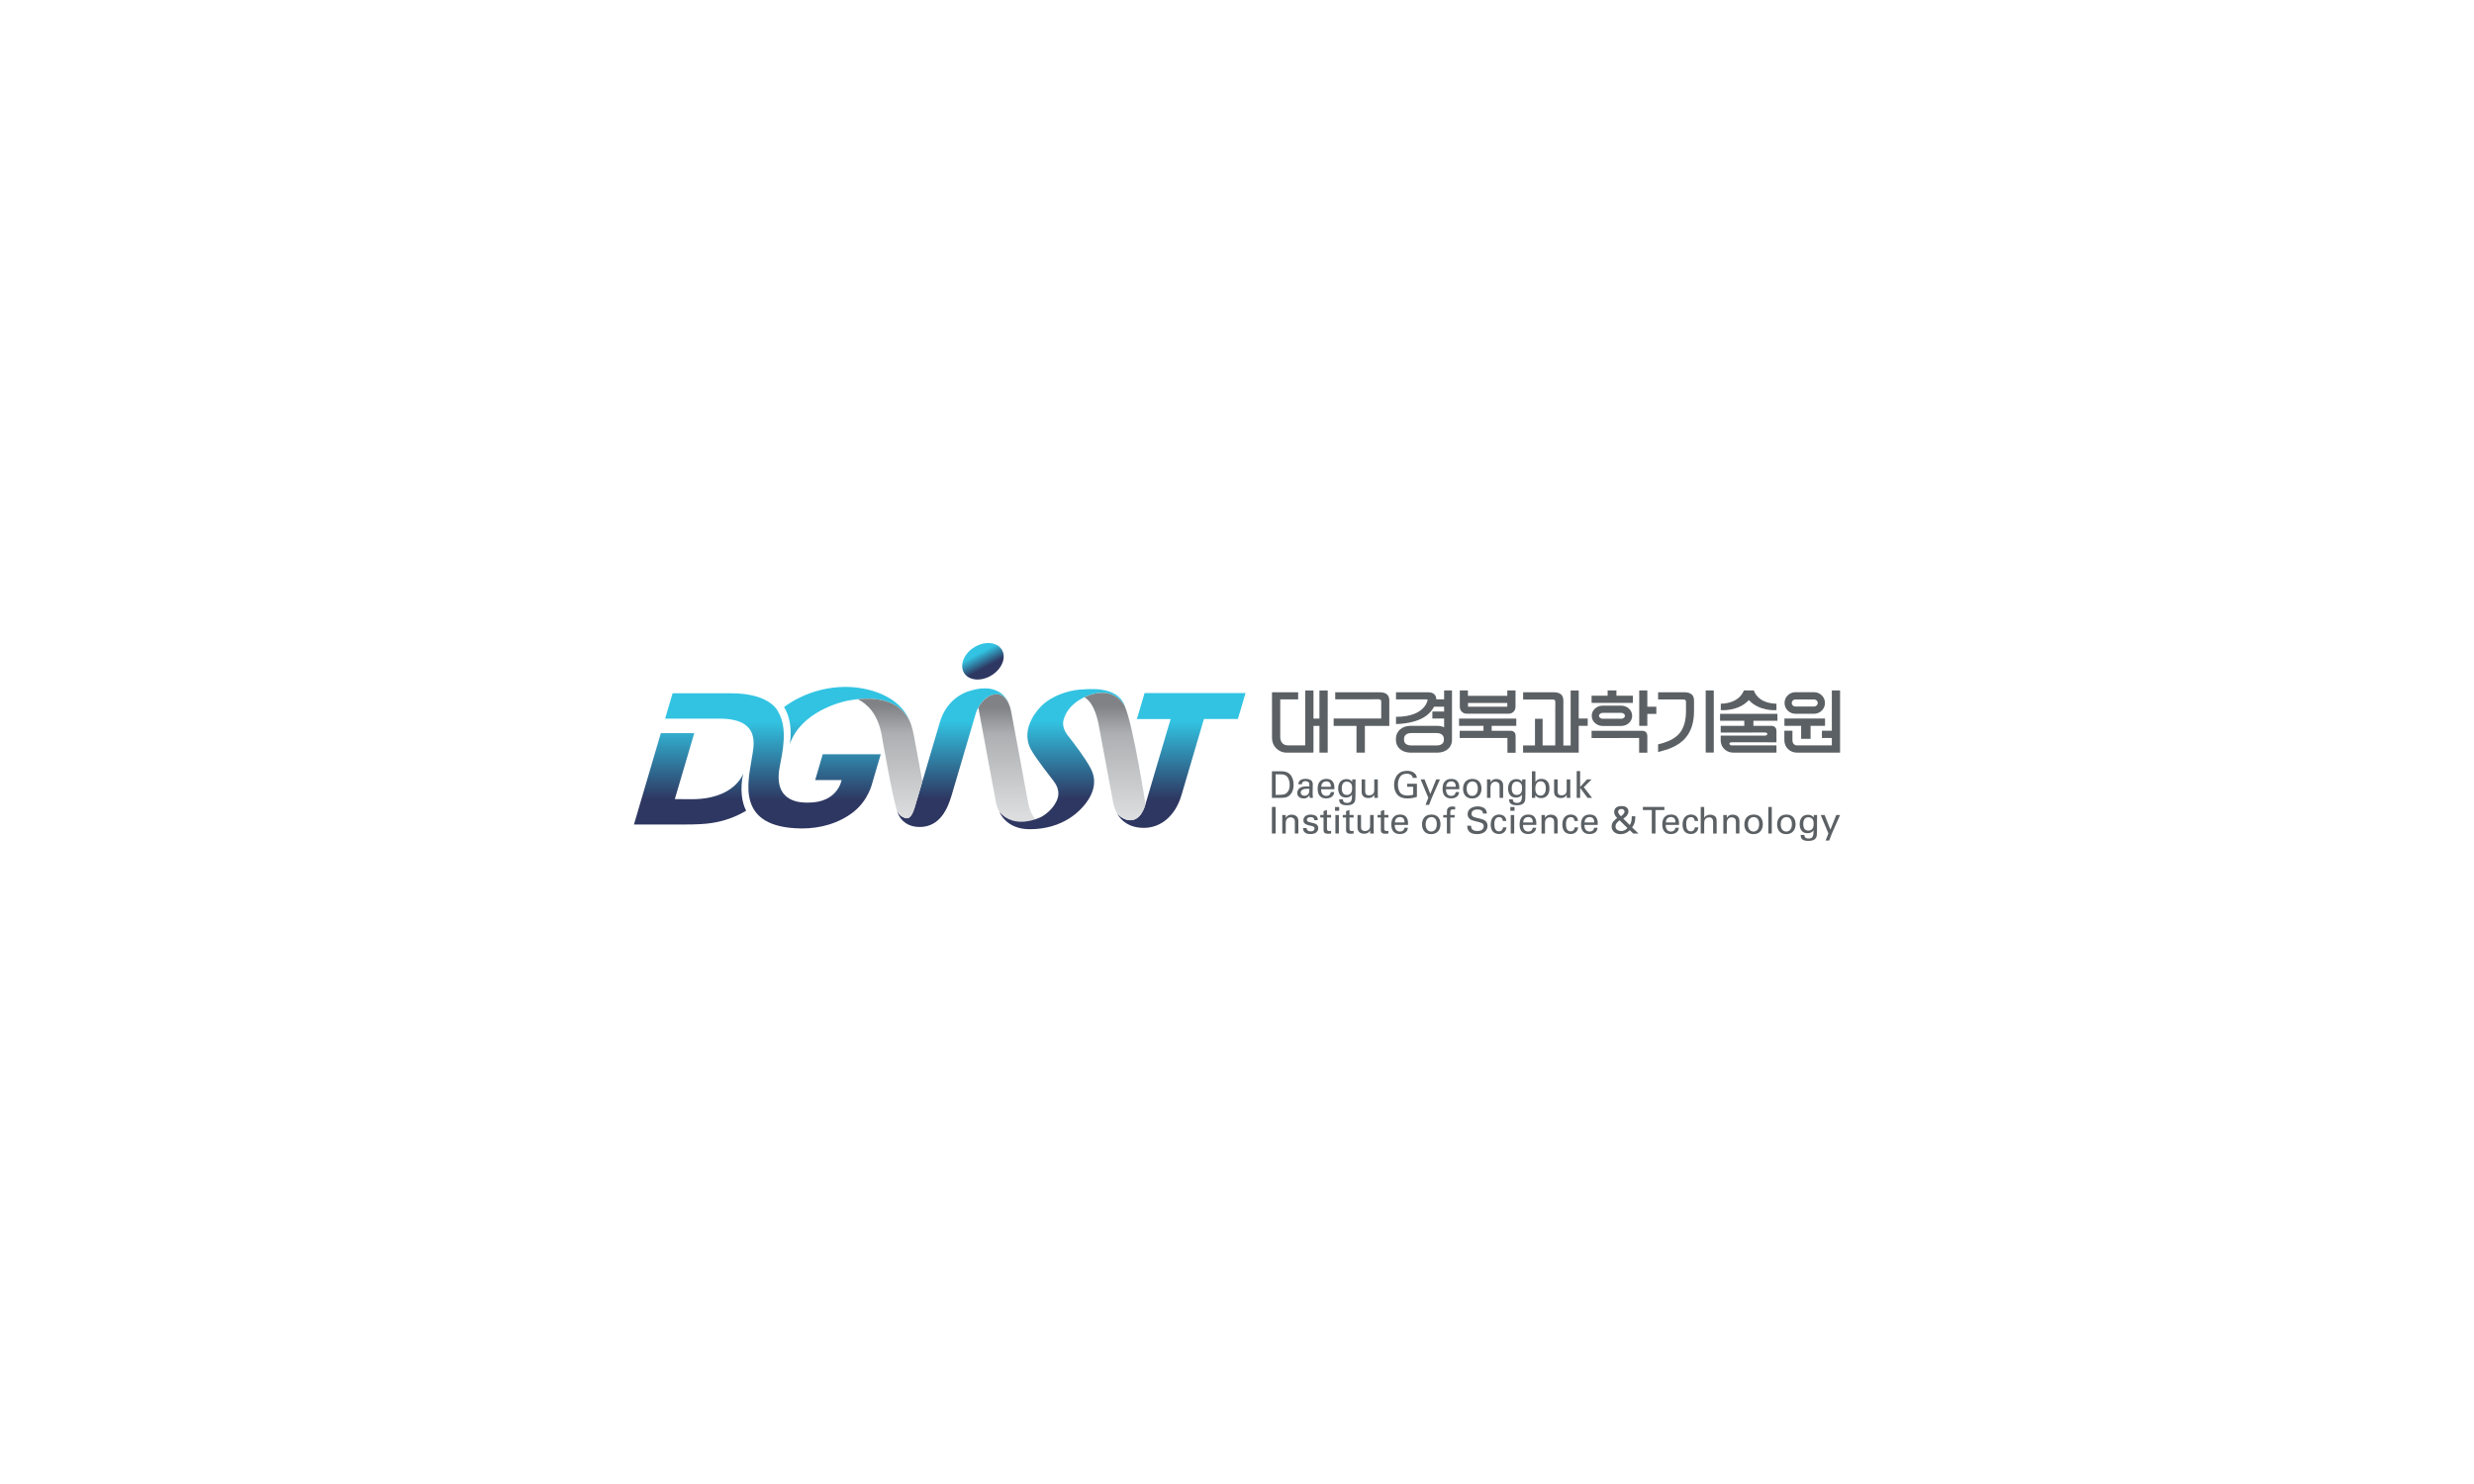 <?xml version="1.0" encoding="utf-8"?>
<!-- Generator: Adobe Illustrator 16.0.3, SVG Export Plug-In . SVG Version: 6.00 Build 0)  -->
<!DOCTYPE svg PUBLIC "-//W3C//DTD SVG 1.1//EN" "http://www.w3.org/Graphics/SVG/1.1/DTD/svg11.dtd">
<svg version="1.1" xmlns="http://www.w3.org/2000/svg" xmlns:xlink="http://www.w3.org/1999/xlink" x="0px" y="0px" width="400px"
	 height="240px" viewBox="0 0 400 240" enable-background="new 0 0 400 240" xml:space="preserve">
<g id="Layer_1">
	<g>
		<g>
			<g>
				<g>
					<g>
						<path fill="#5B6064" d="M213.33,116.214h-0.965c0-2.996,0-4.438,0-4.549c-0.055,0-1.275,0-1.332,0c0,0.057,0,8.877,0,8.877
							l-2.672,0.002c-0.426,0.016-0.76-0.092-0.994-0.318c-0.248-0.236-0.377-0.602-0.377-1.055v-6.066h2.898v-1.145h-4.23
							l0.004,7.426c0,1.283,1.045,2.328,2.326,2.328c0,0,4.316-0.002,4.375-0.002c0-1.375,0-0.092,0.002-4.316h0.965
							c0,0,0,4.258,0,4.318c0.055,0,1.277,0,1.334,0c0-0.063,0-9.992,0-10.049c-0.057,0-1.279,0-1.334,0
							C213.33,111.722,213.33,116.214,213.33,116.214z"/>
					</g>
					<g>
						<path fill="#5B6064" d="M293.307,111.946h-1.512v1.17h1.512c0.324,0,0.588,0.258,0.588,0.574s-0.264,0.572-0.588,0.572l0,0
							h-1.512v1.172h1.512c0.969,0,1.758-0.781,1.758-1.744C295.064,112.729,294.275,111.946,293.307,111.946z M291.795,111.946
							h-1.512c-0.967,0-1.756,0.783-1.756,1.744c0,0.963,0.789,1.744,1.76,1.744h1.508v-1.172h-1.508
							c-0.326,0-0.592-0.256-0.592-0.572s0.266-0.574,0.588-0.574h1.512V111.946z"/>
						<path fill="#5B6064" d="M291.211,119.483c0.168,0,1.359,0,1.527,0c0-0.059,0-2.096,0-2.096s2.273,0,2.334,0
							c0-0.061,0-1.133,0-1.188c-0.061,0-6.504,0-6.564,0c0,0.055,0,1.127,0,1.188c0.061,0,2.703,0,2.703,0
							S291.211,119.425,291.211,119.483z"/>
						<path fill="#5B6064" d="M296.198,111.657h-0.024v6.52c-0.225,0-1.48,0-1.603,0c0,0.055,0,1.113,0,1.168
							c0.052,0,1.405,0,1.603,0v1.199h-5.646c-0.433,0-0.724-0.338-0.724-0.844c0,0,0-1.365,0-1.523c-0.055,0-1.248,0-1.305,0
							c0,0.057,0,1.564,0,1.564c0,1.088,0.895,1.973,1.99,1.973h7.015c0,0,0-9.996,0-10.057
							C297.449,111.657,296.256,111.657,296.198,111.657z"/>
					</g>
					<g>
						<path fill="#5B6064" d="M240.527,115.423h3.414c0.596,0,1.074-0.467,1.088-1.063c0,0,0.002-2.643,0.002-2.701
							c-0.057,0-1.27,0-1.328,0c0,0.055,0,0.875,0,0.875h-3.176v1.152h3.176v0.607h-3.176V115.423z M237.115,115.423h3.412v-1.129
							h-3.176v-0.031l0,0v-0.576h3.176v-1.152h-3.192c0,0,0-0.82,0-0.875c-0.056,0-1.253,0-1.31,0c0,0.059,0,2.648,0,2.648
							s0,0.01,0,0.016v0.01C236.025,114.933,236.516,115.423,237.115,115.423z"/>
						<path fill="#5B6064" d="M235.902,117.392c0.061,0,3.948,0,3.948,0v0.791c0,0-3.784,0-3.843,0c0,0.057,0,1.113,0,1.168
							c0.041,0,7.717,0,7.717,0v1.564c0,0,0,0.768,0,0.824c0.055,0,1.27,0,1.324,0v-2.715c0-0.725-0.543-0.832-0.777-0.842h-3.094
							v-0.791c0,0,3.918,0,3.977,0c0-0.057,0-1.123,0-1.178c-0.059,0-9.191,0-9.252,0
							C235.902,116.269,235.902,117.335,235.902,117.392z"/>
					</g>
					<g>
						<path fill="#5B6064" d="M262.134,114.122h-1.511v1.168h1.511c0.318,0,0.589,0.219,0.589,0.475
							c0,0.254-0.271,0.471-0.589,0.471l0,0h-1.511v1.17h1.511c0.97,0,1.757-0.736,1.757-1.641
							C263.891,114.858,263.104,114.122,262.134,114.122z M260.623,114.122h-1.51c-0.971,0-1.76,0.736-1.76,1.643
							c0,0.904,0.79,1.641,1.762,1.641h1.508v-1.17h-1.508c-0.32,0-0.592-0.217-0.592-0.471c0-0.256,0.271-0.475,0.59-0.475h1.51
							V114.122z"/>
						<path fill="#5B6064" d="M264.01,112.515c-0.059,0-2.665,0-2.665,0s0-0.801,0-0.859c-0.056,0-1.362,0-1.421,0
							c0,0.059,0,0.859,0,0.859s-2.533,0-2.594,0c0,0.057,0,1.109,0,1.164c0.061,0,6.621,0,6.68,0
							C264.01,113.624,264.01,112.571,264.01,112.515z"/>
						<path fill="#5B6064" d="M266.341,111.659c-0.11,0-1.198,0-1.308,0c0,0.059,0,5.674,0,5.732c0.057,0,1.252,0,1.308,0
							c0-0.059,0-1.939,0-1.939c1.401,0,1.327,0,1.456,0c0-0.053,0-1.104,0-1.16c-0.059,0-1.456,0-1.456,0
							S266.341,111.718,266.341,111.659z"/>
						<path fill="#5B6064" d="M265.563,118.185c0,0-8.176,0.002-8.234,0.002c0,0.053,0,1.113,0,1.17
							c0.043,0,7.688-0.004,7.688-0.004s0,2.322,0,2.377c0.055,0,1.27,0,1.325,0v-2.701
							C266.341,118.302,265.797,118.198,265.563,118.185z"/>
					</g>
					<g>
						<path fill="#5B6064" d="M282.732,113.253l0.021-0.025l0.029,0.025c1.707,1.797,4.264,1.607,4.439,1.594
							c0-0.055,0-0.986,0-1.037c-3.008-0.078-3.59-1.945-3.654-2.156c-0.043,0-1.582,0-1.624,0
							c-0.063,0.211-0.716,2.078-3.724,2.156c0,0.051,0,0.982,0,1.037C278.396,114.86,281.023,115.05,282.732,113.253z"/>
						<path fill="#5B6064" d="M278.1,116.563c0.059,0,3.92,0,3.92,0v0.824c0,0-3.756,0-3.814,0c0,0.053,0,1.029,0,1.084
							c0.059,0,7.193-0.002,7.193-0.002c0.195,0.006,0.348,0.102,0.348,0.225c0,0.121-0.152,0.273-0.348,0.273c0,0-7.135,0-7.193,0
							c0,0.053,0,0.801,0,0.801c0,1.086,0.893,1.945,1.994,1.945c0,0,6.963,0,7.021,0c0-0.055,0-1.111,0-1.168
							c-0.059,0-7.334,0.002-7.334,0.002c-0.162-0.023-0.27-0.186-0.27-0.285c0-0.121,0.15-0.215,0.342-0.217
							c0,0,6.943,0.004,7.262,0.004c0-0.039,0-1.039,0-1.824l-0.003,0.002c0-0.727-0.55-0.832-0.781-0.84h-2.942v-0.824
							c0,0,3.826,0,3.885,0c0-0.057,0-1.057,0-1.115c-0.059,0-9.221,0-9.279,0C278.1,115.507,278.1,116.507,278.1,116.563z"/>
					</g>
					<path fill="#5B6064" d="M233.487,111.655c0,0.057,0,1.42,0,1.445h-1.265c-0.016-0.377-0.123-0.643-0.332-0.832v-0.004
						c-0.229-0.203-0.572-0.305-1.025-0.305h-0.295h-0.344v1.145h0.486c0.029,0.004,0.133,0.023,0.104,0.145l0.002-0.002
						c-0.053,0.217-0.197,0.658-0.592,1.125v1.627c0.826-0.5,1.33-1.105,1.634-1.705h1.627v0.779h-1.901v1.133v0.002l1.901-0.002
						l-0.001,1.424c-0.254-0.146-0.637-0.232-0.994-0.238v-0.002h-2.266v1.162h2.05c0.646,0,1.169,0.301,1.169,0.932
						c0,0.018,0,0.158,0,0.176l0,0c0,0.631-0.523,0.895-1.169,0.895h-2.05v1.164h2.266v-0.004c1.256-0.023,2.266-0.811,2.266-2.029
						c0,0,0.002-7.725,0.002-8.029C234.648,111.655,233.611,111.655,233.487,111.655z M230.227,111.96h-4.516
						c0,0.053,0,1.146,0,1.146l4.516-0.002V111.96L230.227,111.96z M230.227,114.372c-0.639,0.75-1.924,1.559-4.516,1.559v1.17
						c2.1-0.076,3.535-0.512,4.516-1.102V114.372L230.227,114.372z M230.227,117.39h-2.322v0.004
						c-1.229,0.045-2.21,0.865-2.21,2.064v0.227c0,1.201,0.981,1.98,2.21,2.029v0.004h2.322v-1.164h-2.051
						c-0.645,0-1.168-0.264-1.168-0.895c0-0.018,0-0.158,0-0.176c0-0.631,0.523-0.932,1.168-0.932h2.051V117.39z"/>
					<g>
						<path fill="#5B6064" d="M275.779,121.712c0.057,0,1.25,0,1.306,0c0-0.061,0-9.996,0-10.057c-0.056,0-1.249,0-1.306,0
							C275.779,111.716,275.779,121.651,275.779,121.712z"/>
						<path fill="#5B6064" d="M273.515,112.302l0.002,0.002L273.515,112.302z"/>
						<path fill="#5B6064" d="M272.385,111.96L272.385,111.96h-0.041h-3.459h-0.799v1.164h4.148c0.137,0.02,0.215,0.059,0.254,0.09
							c0.09,0.072,0.107,0.225,0.107,0.34v1.432c0,1.525-0.34,2.721-1.008,3.553c-0.351,0.439-0.832,0.813-1.434,1.121
							c-0.211,0.105-0.596,0.281-1.093,0.445c-0.11,0.037-0.218,0.074-0.335,0.104c-0.025,0.008-0.048,0.018-0.074,0.025
							c-0.18,0.051-0.368,0.098-0.567,0.141v1.252c0.704-0.195,1.741-0.494,2.042-0.641c1.011-0.408,1.818-0.969,2.408-1.674
							c0.9-1.053,1.357-2.502,1.357-4.305v-1.729c0-0.43-0.129-0.758-0.378-0.977C273.269,112.081,272.887,111.966,272.385,111.96z"
							/>
					</g>
					<g>
						<path fill="#5B6064" d="M255.25,111.665c-0.104,0-1.203,0-1.305,0c0,0.057,0,8.895,0,8.895h-0.826h-0.323h-0.028v-1.213
							c-0.002-0.803-0.002-2.133,0-4.34v-1.729c0-0.43-0.129-0.758-0.379-0.977c-0.246-0.221-0.629-0.336-1.131-0.342l0,0h-0.041
							h-0.775c0,0-1.484,0-2.686,0c-0.29,0-0.563,0-0.797,0c-0.402,0-0.68,0-0.695,0c0,0.053,0,1.111,0,1.168
							c0.05,0,2.736,0,3.576,0h1.279c0.131,0.02,0.205,0.055,0.24,0.086c0.092,0.072,0.108,0.225,0.108,0.34v0.699l-0.009,0.361
							c0,0.834,0,5.916,0,5.916v0.029h-2.045c0,0,0-4.262,0-4.318c-0.055,0-1.178,0-1.234,0c0,0.057,0,4.318,0,4.318
							s-1.869,0-1.928,0c0,0.057,0,1.098,0,1.154c0.059,0,8.939,0,8.998,0c0-0.049,0-4.322,0-4.322s1.398,0,1.454,0
							c0-0.059,0-1.135,0-1.191c-0.224,0-0.041,0-1.454,0C255.25,116.2,255.25,111.722,255.25,111.665z"/>
					</g>
					<g>
						<path fill="#5B6064" d="M224.626,113.278c0-0.43-0.126-0.758-0.378-0.977c-0.246-0.221-0.627-0.336-1.131-0.342l0,0h-0.039
							h-0.779h-2.682h-0.797c-1.496,0-2.914,0-2.941,0c0,0.053,0,1.078,0,1.135c0.06,0,5.948,0,5.948,0v-0.002h1.13
							c0.141,0.016,0.215,0.057,0.256,0.09c0.09,0.07,0.105,0.221,0.105,0.338l-0.001,2.684c0,0-7.632,0-7.692,0
							c0,0.055,0,1.131,0,1.188c0.06,0,3.695,0,3.695,0s0,4.26,0,4.32c0.059,0,1.297,0,1.354,0c0-0.061,0-4.32,0-4.32
							s3.89,0,3.948,0C224.622,117.351,224.626,113.278,224.626,113.278z"/>
					</g>
				</g>
				<g>
					<path fill="#5B6064" d="M207.379,125.249c0.301,0.041,0.529,0.141,0.721,0.352c0.406,0.449,0.418,1.182,0.418,1.344
						c0,0.248-0.018,0.953-0.566,1.361c-0.156,0.119-0.355,0.18-0.572,0.209v0.512c0.406-0.021,0.76-0.096,1.063-0.344
						c0.326-0.264,0.713-0.834,0.713-1.764c0-0.588-0.148-1.178-0.529-1.625c-0.348-0.408-0.801-0.521-1.246-0.551V125.249z
						 M206.242,125.228h0.715c0.156,0,0.297,0.006,0.422,0.021v-0.506c-0.164-0.012-0.33-0.012-0.488-0.012h-1.245v4.303l0,0h1.21
						c0.184,0,0.359,0,0.523-0.008v-0.512c-0.178,0.025-0.367,0.031-0.553,0.031h-0.584V125.228z"/>
					<path fill="#5B6064" d="M211.703,127.581c-0.01,0.416-0.017,0.584-0.143,0.785c-0.125,0.189-0.311,0.299-0.557,0.32v0.428
						c0.232-0.037,0.51-0.156,0.713-0.527c0,0.154,0.011,0.301,0.052,0.447h0.507l0,0c-0.041-0.303-0.047-0.703-0.047-0.75
						l0.024-1.43c0-0.137-0.007-0.281-0.102-0.459c-0.161-0.305-0.624-0.441-1.06-0.441l-0.088,0.004v0.381
						c0.023-0.002,0.049-0.004,0.074-0.004c0.161,0,0.404,0.049,0.52,0.197c0.105,0.131,0.105,0.293,0.105,0.66
						c-0.172-0.01-0.261-0.018-0.403-0.018c-0.078,0-0.181,0.002-0.296,0.012v0.396c0.16-0.021,0.303-0.021,0.379-0.021
						C211.521,127.562,211.603,127.569,211.703,127.581z M211.004,128.687c-0.025,0.002-0.053,0.004-0.08,0.004
						c-0.502,0-0.617-0.33-0.617-0.52c0-0.406,0.378-0.543,0.697-0.588v-0.396c-0.237,0.018-0.525,0.064-0.74,0.186
						c-0.441,0.256-0.525,0.637-0.525,0.875c0,0.494,0.371,0.883,1.055,0.883c0.063,0,0.135-0.004,0.211-0.016V128.687
						L211.004,128.687z M211.004,125.958v0.381c-0.494,0.033-0.521,0.389-0.527,0.502h-0.561c0.02-0.154,0.036-0.363,0.209-0.566
						C210.332,126.048,210.701,125.968,211.004,125.958z"/>
					<path fill="#5B6064" d="M214.4,126.366l0.037-0.002c0.693,0,0.746,0.596,0.74,0.883H214.4v0.393h1.35l0,0
						c0.01-0.488,0.041-1.674-1.299-1.674H214.4V126.366L214.4,126.366z M214.4,129.124v-0.406h0.057
						c0.361,0,0.654-0.189,0.703-0.619h0.559c-0.018,0.148-0.043,0.395-0.256,0.627c-0.131,0.148-0.43,0.398-1.031,0.398H214.4z
						 M213.623,127.247c0.014-0.639,0.422-0.865,0.777-0.881v-0.4c-0.186,0.004-0.505,0.035-0.764,0.221
						c-0.474,0.328-0.593,0.816-0.593,1.406c0,0.938,0.438,1.518,1.356,1.531v-0.406c-0.574-0.027-0.814-0.477-0.801-1.078h0.801
						v-0.393H213.623z"/>
					<path fill="#5B6064" d="M217.775,126.401c0.242,0.01,0.464,0.109,0.605,0.262c0.15,0.154,0.234,0.369,0.234,0.746
						c0,0.539-0.084,0.701-0.203,0.855c-0.135,0.178-0.32,0.295-0.637,0.299v0.41c0.243-0.02,0.635-0.111,0.821-0.5
						c0,0.811-0.011,1.377-0.791,1.377l-0.03-0.002v0.383c0.41,0,0.99-0.061,1.238-0.537c0.119-0.225,0.143-0.518,0.143-1.238
						l0.006-1.871l0.012-0.541h-0.541l-0.006,0.41c-0.111-0.146-0.316-0.422-0.852-0.451V126.401z M217.756,128.563
						c-0.684,0-0.822-0.607-0.822-1.066c0-0.383,0.097-1.096,0.805-1.096h0.037v-0.398c-0.029-0.002-0.059-0.002-0.091-0.002
						c-0.732,0-1.327,0.496-1.327,1.508c0,0.398,0.084,0.797,0.338,1.104c0.25,0.309,0.645,0.369,0.918,0.369
						c0.039,0,0.096,0,0.162-0.008v-0.41H217.756L217.756,128.563z M217.775,129.849v0.383h-0.007c-1.196,0-1.232-0.561-1.257-0.965
						l0,0h0.596C217.132,129.593,217.269,129.841,217.775,129.849z"/>
					<path fill="#5B6064" d="M220.725,126.044v1.924c0,0.291,0.064,0.662,0.637,0.662c0.279,0,0.541-0.096,0.703-0.334
						c0.125-0.18,0.125-0.412,0.125-0.561v-1.691h0.578v2.43c0,0.061,0.012,0.395,0.018,0.561h-0.582l-0.014-0.512
						c-0.107,0.209-0.311,0.541-0.953,0.541c-0.738,0-1.084-0.422-1.084-1.012v-2.008H220.725z"/>
					<path fill="#5B6064" d="M228.42,125.806c-0.064-0.4-0.388-0.674-0.971-0.674c-0.405,0-0.744,0.107-0.971,0.363
						c-0.377,0.418-0.459,0.979-0.459,1.383c0,0.363,0.076,0.977,0.393,1.354c0.281,0.32,0.715,0.422,1.145,0.422
						c0.488,0,0.799-0.096,0.935-0.139v-1.273h-0.981v-0.494h1.576v2.121c-0.25,0.082-0.797,0.262-1.529,0.262
						c-0.793,0-1.256-0.229-1.561-0.537c-0.422-0.428-0.603-1.031-0.603-1.639c0-0.428,0.108-1.439,0.923-1.988
						c0.424-0.285,0.984-0.305,1.199-0.305c0.339,0,0.857,0.043,1.268,0.461c0.256,0.268,0.273,0.518,0.287,0.684H228.42z"/>
					<polygon fill="#5B6064" points="231.488,129.052 231.059,130.165 230.482,130.165 230.934,129.022 229.689,126.044 
						230.322,126.044 231.256,128.405 232.209,126.044 232.816,126.044 					"/>
					<path fill="#5B6064" d="M234.596,126.366l0.037-0.002c0.691,0,0.744,0.596,0.74,0.883h-0.777v0.393h1.349l0,0
						c0.013-0.488,0.042-1.674-1.299-1.674h-0.05V126.366L234.596,126.366z M234.596,129.124v-0.406h0.057
						c0.362,0,0.654-0.189,0.703-0.619h0.559c-0.016,0.148-0.041,0.395-0.256,0.627c-0.131,0.148-0.43,0.398-1.031,0.398H234.596z
						 M233.818,127.247c0.01-0.639,0.422-0.865,0.777-0.881v-0.4c-0.186,0.004-0.506,0.035-0.768,0.221
						c-0.471,0.328-0.588,0.816-0.588,1.406c0,0.938,0.438,1.518,1.355,1.531v-0.406c-0.574-0.027-0.813-0.477-0.803-1.078h0.803
						v-0.393H233.818z"/>
					<path fill="#5B6064" d="M238.031,126.38l0.034-0.002c0.522,0,0.87,0.393,0.87,1.137c0,0.898-0.48,1.201-0.904,1.203v0.416
						c1.01-0.006,1.5-0.729,1.5-1.6c0-0.627-0.27-1.568-1.466-1.568h-0.034V126.38z M237.131,127.54c0-0.908,0.543-1.146,0.9-1.16
						v-0.414c-1.146,0.018-1.484,0.877-1.484,1.609l0,0c0,0.877,0.48,1.561,1.471,1.561l0.014-0.002v-0.416h-0.002
						C237.392,128.718,237.131,128.151,237.131,127.54z"/>
					<path fill="#5B6064" d="M240.424,126.39l-0.006-0.346h0.561l0.006,0.482c0.066-0.125,0.281-0.541,0.959-0.541
						c0.268,0,1.084,0.1,1.084,1.018v2.031h-0.572v-1.9c0-0.195-0.024-0.377-0.16-0.512c-0.144-0.139-0.34-0.201-0.531-0.201
						c-0.403,0-0.779,0.289-0.779,0.891v1.723h-0.561V126.39z"/>
					<path fill="#5B6064" d="M245.25,126.401c0.242,0.01,0.467,0.109,0.605,0.262c0.15,0.154,0.234,0.369,0.234,0.746
						c0,0.539-0.084,0.701-0.203,0.855c-0.135,0.178-0.32,0.295-0.637,0.299v0.41c0.244-0.021,0.635-0.111,0.82-0.5
						c0,0.811-0.012,1.377-0.791,1.377l-0.029-0.002v0.383c0.412,0,0.988-0.063,1.238-0.537c0.119-0.225,0.144-0.518,0.144-1.238
						l0.005-1.871l0.013-0.541h-0.542l-0.006,0.41c-0.113-0.146-0.318-0.422-0.852-0.451V126.401z M245.232,128.563
						c-0.686,0-0.822-0.607-0.822-1.066c0-0.383,0.096-1.096,0.803-1.096h0.037v-0.398c-0.029-0.002-0.059-0.002-0.09-0.002
						c-0.734,0-1.328,0.496-1.328,1.508c0,0.398,0.084,0.797,0.339,1.104c0.251,0.309,0.644,0.369,0.917,0.369
						c0.039,0,0.095,0,0.162-0.008v-0.41H245.232L245.232,128.563z M245.25,129.849v0.383h-0.008c-1.195,0-1.232-0.561-1.256-0.965
						l0,0h0.598C244.605,129.593,244.742,129.843,245.25,129.849z"/>
					<path fill="#5B6064" d="M249.932,127.509c0,0.484-0.17,1.152-0.848,1.162v0.4c0.039,0.004,0.074,0.004,0.104,0.004
						c0.412,0,0.811-0.174,1.049-0.512c0.148-0.197,0.283-0.512,0.283-1.092c0-0.654-0.201-0.951-0.35-1.123
						c-0.273-0.313-0.649-0.383-0.947-0.383c-0.049,0-0.095,0.002-0.139,0.006v0.377h0.007
						C249.873,126.349,249.932,127.212,249.932,127.509z M249.084,128.671h-0.016c-0.834,0-0.834-0.936-0.834-1.131
						c0-0.193,0-1.186,0.85-1.191v-0.377c-0.57,0.047-0.766,0.381-0.838,0.506v-1.746l0,0h-0.561v3.766l-0.012,0.537h0.542
						l0.013-0.453c0.061,0.09,0.125,0.191,0.29,0.307c0.204,0.135,0.414,0.174,0.565,0.184V128.671z"/>
					<path fill="#5B6064" d="M251.838,126.044v1.924c0,0.291,0.065,0.662,0.637,0.662c0.281,0,0.544-0.096,0.703-0.334
						c0.125-0.18,0.125-0.412,0.125-0.561v-1.691h0.58v2.43c0,0.061,0.01,0.395,0.016,0.561h-0.582l-0.014-0.512
						c-0.106,0.209-0.309,0.541-0.953,0.541c-0.736,0-1.084-0.422-1.084-1.012v-2.008H251.838z"/>
					<polygon fill="#5B6064" points="254.924,124.704 255.477,124.704 255.477,127.267 256.6,126.044 257.332,126.044 
						256.068,127.312 257.408,129.034 256.674,129.034 255.477,127.421 255.477,129.034 254.924,129.034 					"/>
					<rect x="205.646" y="130.499" fill="#5B6064" width="0.597" height="4.301"/>
					<path fill="#5B6064" d="M207.32,132.155l-0.007-0.346h0.56l0.008,0.482c0.064-0.125,0.279-0.543,0.959-0.543
						c0.268,0,1.082,0.102,1.082,1.02v2.031h-0.57v-1.902c0-0.195-0.023-0.373-0.16-0.512c-0.145-0.135-0.342-0.201-0.531-0.201
						c-0.406,0-0.779,0.291-0.779,0.895v1.721h-0.561V132.155z"/>
					<path fill="#5B6064" d="M211.264,133.913c-0.006,0.225,0.113,0.541,0.654,0.541c0.233,0,0.406-0.043,0.525-0.189
						c0.061-0.078,0.096-0.178,0.096-0.279c0-0.293-0.209-0.348-0.654-0.449c-0.627-0.141-1.15-0.266-1.15-0.893
						c0-0.547,0.477-0.904,1.166-0.904c0.375,0,0.9,0.105,1.078,0.463c0.078,0.168,0.078,0.309,0.078,0.436h-0.57
						c0.018-0.453-0.377-0.488-0.58-0.488c-0.082,0-0.606,0-0.606,0.43c0,0.273,0.269,0.338,0.423,0.381
						c0.828,0.195,1.006,0.242,1.186,0.41c0.168,0.154,0.225,0.363,0.225,0.555c0,0.332-0.184,0.619-0.404,0.756
						c-0.262,0.158-0.577,0.201-0.887,0.201c-0.609,0-1.176-0.248-1.168-0.969H211.264z"/>
					<path fill="#5B6064" d="M213.463,131.798h0.529v-0.627l0.555-0.178v0.805h0.666v0.41h-0.666v1.793c0,0.148,0,0.4,0.398,0.4
						c0.113,0,0.221-0.018,0.268-0.031v0.436c-0.102,0.02-0.262,0.033-0.465,0.033c-0.512,0-0.756-0.148-0.756-0.633v-1.998h-0.529
						V131.798z"/>
					<path fill="#5B6064" d="M215.85,130.511h0.674v0.613h-0.674V130.511L215.85,130.511z M215.91,131.81L215.91,131.81h0.561v2.99
						h-0.561V131.81z"/>
					<path fill="#5B6064" d="M217.102,131.798h0.531v-0.627l0.553-0.178v0.805h0.667v0.41h-0.667v1.793c0,0.148,0,0.4,0.4,0.4
						c0.113,0,0.219-0.018,0.267-0.031v0.436c-0.101,0.02-0.263,0.033-0.464,0.033c-0.512,0-0.756-0.148-0.756-0.633v-1.998h-0.531
						V131.798z"/>
					<path fill="#5B6064" d="M220.057,131.81v1.924c0,0.291,0.065,0.662,0.637,0.662c0.281,0,0.543-0.098,0.703-0.336
						c0.124-0.176,0.124-0.41,0.124-0.561v-1.689h0.579v2.43c0,0.059,0.012,0.395,0.02,0.561h-0.586l-0.013-0.514
						c-0.106,0.209-0.309,0.545-0.952,0.545c-0.74,0-1.084-0.426-1.084-1.016v-2.006H220.057z"/>
					<path fill="#5B6064" d="M222.725,131.798h0.529v-0.627l0.555-0.178v0.805h0.668v0.41h-0.668v1.793c0,0.148,0,0.4,0.4,0.4
						c0.113,0,0.22-0.018,0.268-0.031v0.436c-0.102,0.02-0.262,0.033-0.465,0.033c-0.512,0-0.758-0.148-0.758-0.633v-1.998h-0.529
						V131.798z"/>
					<path fill="#5B6064" d="M226.309,132.132h0.039c0.689,0,0.744,0.596,0.738,0.883h-0.777v0.393h1.349l0,0
						c0.012-0.49,0.042-1.676-1.299-1.676l-0.05,0.002V132.132L226.309,132.132z M226.309,134.888v-0.404h0.057
						c0.362,0,0.654-0.189,0.703-0.619h0.561c-0.02,0.148-0.043,0.393-0.258,0.625c-0.13,0.15-0.429,0.398-1.029,0.398H226.309z
						 M225.531,133.015c0.012-0.641,0.422-0.869,0.777-0.883v-0.398c-0.186,0.004-0.504,0.035-0.766,0.219
						c-0.471,0.328-0.59,0.816-0.59,1.408c0,0.934,0.438,1.516,1.355,1.527v-0.404c-0.573-0.029-0.813-0.477-0.803-1.076h0.803
						v-0.393H225.531z"/>
					<path fill="#5B6064" d="M231.402,132.144h0.031c0.526,0,0.871,0.393,0.871,1.137c0,0.898-0.48,1.203-0.902,1.203v0.418
						c1.008-0.008,1.498-0.732,1.498-1.604c0-0.625-0.269-1.566-1.467-1.566h-0.031V132.144z M230.5,133.304
						c0-0.906,0.543-1.148,0.902-1.16v-0.412c-1.147,0.016-1.486,0.877-1.486,1.607l0,0c0,0.877,0.482,1.563,1.472,1.563h0.015
						v-0.418H231.4C230.762,134.483,230.5,133.919,230.5,133.304z"/>
					<path fill="#5B6064" d="M235.271,130.915c-0.096-0.004-0.215-0.012-0.328-0.012c-0.451,0-0.451,0.227-0.451,0.436v0.471h0.697
						v0.406h-0.697v2.584h-0.556v-2.584h-0.59v-0.406h0.59v-0.34c0-0.41,0.024-0.559,0.125-0.715
						c0.125-0.191,0.364-0.328,0.751-0.328c0.159,0,0.34,0.023,0.459,0.043V130.915z"/>
					<path fill="#5B6064" d="M237.844,133.542c0.014,0.299,0.049,0.854,1.037,0.854c0.895,0,1.008-0.555,1.008-0.77
						c0-0.482-0.389-0.576-0.991-0.729c-0.653-0.16-0.946-0.23-1.165-0.379c-0.352-0.238-0.447-0.561-0.447-0.848
						c0-0.875,0.828-1.256,1.639-1.256c0.285,0,0.863,0.049,1.207,0.422c0.238,0.264,0.252,0.555,0.263,0.734h-0.618
						c-0.029-0.537-0.482-0.656-0.906-0.656c-0.594,0-0.953,0.27-0.953,0.697c0,0.381,0.248,0.514,0.775,0.639
						c1.023,0.26,1.138,0.285,1.387,0.451c0.399,0.264,0.43,0.68,0.43,0.859c0,0.762-0.596,1.34-1.699,1.34
						c-0.326,0-0.994-0.057-1.335-0.49c-0.241-0.314-0.249-0.66-0.249-0.869H237.844z"/>
					<path fill="#5B6064" d="M242.977,132.769c-0.014-0.139-0.055-0.625-0.598-0.625c-0.773,0-0.773,0.9-0.773,1.127
						c0,0.613,0.149,1.184,0.745,1.184c0.475,0,0.636-0.357,0.649-0.648h0.564c-0.037,0.584-0.471,1.072-1.209,1.072
						c-0.202,0-0.668-0.041-0.982-0.389c-0.178-0.207-0.357-0.521-0.357-1.145c0-1.242,0.762-1.613,1.357-1.613
						c0.196,0,0.645,0.043,0.918,0.371c0.221,0.256,0.236,0.498,0.249,0.666H242.977z"/>
					<path fill="#5B6064" d="M244.195,130.511h0.673v0.613h-0.673V130.511L244.195,130.511z M244.256,131.81L244.256,131.81h0.561
						v2.99h-0.561V131.81z"/>
					<path fill="#5B6064" d="M247.047,132.132h0.039c0.691,0,0.744,0.596,0.738,0.883h-0.777v0.393h1.35l0,0
						c0.012-0.49,0.042-1.676-1.299-1.676l-0.051,0.002V132.132L247.047,132.132z M247.047,134.888v-0.404h0.059
						c0.361,0,0.654-0.189,0.701-0.619h0.561c-0.018,0.148-0.043,0.393-0.258,0.625c-0.132,0.15-0.429,0.398-1.029,0.398H247.047z
						 M246.269,133.015c0.011-0.641,0.423-0.869,0.778-0.883v-0.398c-0.186,0.004-0.506,0.035-0.766,0.219
						c-0.471,0.328-0.59,0.816-0.59,1.408c0,0.934,0.436,1.516,1.355,1.527v-0.404c-0.572-0.029-0.813-0.477-0.803-1.076h0.803
						v-0.393H246.269z"/>
					<path fill="#5B6064" d="M249.236,132.155l-0.006-0.346h0.559l0.008,0.482c0.064-0.125,0.279-0.543,0.958-0.543
						c0.269,0,1.083,0.102,1.083,1.02v2.031h-0.57v-1.902c0-0.195-0.023-0.373-0.162-0.512c-0.143-0.135-0.338-0.201-0.528-0.201
						c-0.405,0-0.78,0.291-0.78,0.895v1.721h-0.561V132.155z"/>
					<path fill="#5B6064" d="M254.562,132.769c-0.011-0.139-0.054-0.625-0.595-0.625c-0.775,0-0.775,0.9-0.775,1.127
						c0,0.613,0.148,1.184,0.744,1.184c0.479,0,0.639-0.357,0.65-0.648h0.566c-0.036,0.584-0.472,1.072-1.209,1.072
						c-0.203,0-0.668-0.041-0.984-0.389c-0.179-0.207-0.357-0.521-0.357-1.145c0-1.242,0.762-1.613,1.359-1.613
						c0.197,0,0.643,0.043,0.917,0.371c0.22,0.256,0.238,0.498,0.249,0.666H254.562z"/>
					<path fill="#5B6064" d="M256.978,132.132h0.04c0.689,0,0.742,0.596,0.738,0.883h-0.778v0.393h1.349l0,0
						c0.012-0.49,0.044-1.676-1.297-1.676l-0.052,0.002V132.132L256.978,132.132z M256.978,134.888v-0.404h0.056
						c0.363,0,0.656-0.189,0.704-0.619h0.56c-0.018,0.148-0.043,0.393-0.256,0.625c-0.131,0.15-0.43,0.398-1.031,0.398H256.978z
						 M256.199,133.015c0.012-0.641,0.424-0.869,0.778-0.883v-0.398c-0.187,0.004-0.505,0.035-0.765,0.219
						c-0.471,0.328-0.59,0.816-0.59,1.408c0,0.936,0.438,1.516,1.354,1.527v-0.404c-0.573-0.029-0.812-0.477-0.8-1.076h0.8v-0.393
						H256.199z"/>
					<path fill="#5B6064" d="M262.137,130.833h0.02c0.359,0,0.495,0.232,0.495,0.404c0,0.332-0.335,0.598-0.515,0.725v0.979
						l0.986,0.973l0,0c-0.153,0.156-0.461,0.477-0.986,0.488v0.498c0.541-0.029,1.002-0.264,1.371-0.631l0.561,0.531h0.836
						l-1.025-0.994c0.399-0.529,0.519-0.959,0.523-1.793h-0.578l0,0c0,0.736-0.094,1.053-0.316,1.422l-1.054-1.043
						c0.251-0.166,0.835-0.547,0.835-1.178c0-0.227-0.096-0.441-0.254-0.59c-0.139-0.125-0.346-0.266-0.896-0.266h-0.002V130.833z
						 M262.074,132.005c-0.263-0.256-0.453-0.488-0.453-0.732c0-0.221,0.205-0.432,0.516-0.439v-0.475
						c-0.742,0-1.152,0.387-1.152,0.943c0,0.514,0.316,0.824,0.494,0.99c-0.447,0.332-0.906,0.697-0.906,1.369
						c0,0.686,0.525,1.24,1.447,1.24c0.039,0,0.078-0.002,0.117-0.002v-0.498h-0.027c-0.357,0-0.912-0.162-0.912-0.758
						c0-0.322,0.168-0.613,0.662-0.977l0.277,0.273v-0.979L262.074,132.005z"/>
					<polygon fill="#5B6064" points="267.068,134.8 267.068,131.005 265.626,131.005 265.626,130.499 269.098,130.499 
						269.098,131.005 267.656,131.005 267.656,134.8 					"/>
					<path fill="#5B6064" d="M270.121,132.132h0.037c0.691,0,0.744,0.596,0.74,0.883h-0.777v0.393h1.348l0,0
						c0.012-0.49,0.043-1.676-1.299-1.676l-0.049,0.002V132.132L270.121,132.132z M270.121,134.888v-0.404h0.057
						c0.361,0,0.654-0.189,0.701-0.619h0.561c-0.02,0.148-0.041,0.393-0.256,0.625c-0.131,0.15-0.43,0.398-1.031,0.398H270.121z
						 M269.344,133.015c0.01-0.641,0.42-0.869,0.777-0.883v-0.398c-0.186,0.004-0.506,0.035-0.767,0.219
						c-0.472,0.328-0.591,0.816-0.591,1.408c0,0.936,0.438,1.516,1.357,1.527v-0.404c-0.572-0.029-0.814-0.477-0.803-1.076h0.803
						v-0.393H269.344z"/>
					<path fill="#5B6064" d="M273.996,132.769c-0.014-0.139-0.055-0.625-0.598-0.625c-0.773,0-0.773,0.9-0.773,1.127
						c0,0.613,0.148,1.184,0.744,1.184c0.477,0,0.639-0.357,0.649-0.648h0.566c-0.036,0.584-0.472,1.072-1.21,1.072
						c-0.201,0-0.668-0.041-0.982-0.389c-0.18-0.207-0.357-0.521-0.357-1.145c0-1.242,0.764-1.613,1.357-1.613
						c0.197,0,0.645,0.043,0.919,0.371c0.22,0.256,0.237,0.498,0.249,0.666H273.996z"/>
					<path fill="#5B6064" d="M274.973,130.505h0.565v1.746c0.185-0.316,0.556-0.496,0.972-0.496c0.316,0,0.768,0.113,0.941,0.477
						c0.061,0.119,0.102,0.264,0.102,0.697v1.871h-0.572v-1.77c0-0.268,0-0.846-0.645-0.846c-0.416,0-0.625,0.256-0.701,0.398
						c-0.097,0.166-0.097,0.447-0.097,0.631v1.586h-0.565V130.505z"/>
					<path fill="#5B6064" d="M278.631,132.155l-0.006-0.346h0.559l0.008,0.482c0.064-0.125,0.279-0.543,0.957-0.543
						c0.27,0,1.086,0.102,1.086,1.02v2.031h-0.572v-1.902c0-0.195-0.023-0.373-0.162-0.512c-0.143-0.135-0.338-0.201-0.527-0.201
						c-0.406,0-0.781,0.291-0.781,0.895v1.721h-0.561V132.155z"/>
					<path fill="#5B6064" d="M283.518,132.144h0.033c0.523,0,0.87,0.393,0.87,1.137c0,0.898-0.479,1.203-0.903,1.203v0.418
						c1.01-0.008,1.499-0.732,1.499-1.604c0-0.625-0.269-1.566-1.466-1.566h-0.033V132.144z M282.615,133.304
						c0-0.906,0.545-1.146,0.902-1.16v-0.412c-1.146,0.016-1.485,0.877-1.485,1.607l0,0c0,0.877,0.483,1.563,1.472,1.563h0.014
						v-0.418h-0.004C282.877,134.483,282.615,133.919,282.615,133.304z"/>
					<rect x="285.904" y="130.505" fill="#5B6064" width="0.561" height="4.295"/>
					<path fill="#5B6064" d="M288.814,132.144h0.033c0.523,0,0.869,0.393,0.869,1.137c0,0.898-0.48,1.203-0.902,1.203v0.418
						c1.008-0.008,1.497-0.732,1.497-1.604c0-0.625-0.267-1.566-1.464-1.566h-0.033V132.144z M287.911,133.304
						c0-0.906,0.544-1.146,0.903-1.16v-0.412c-1.146,0.018-1.486,0.877-1.486,1.607l0,0c0,0.877,0.482,1.563,1.473,1.563h0.014
						v-0.418h-0.003C288.174,134.483,287.911,133.919,287.911,133.304z"/>
					<path fill="#5B6064" d="M292.393,132.167c0.24,0.01,0.465,0.107,0.607,0.262c0.147,0.154,0.23,0.369,0.23,0.744
						c0,0.541-0.083,0.703-0.201,0.857c-0.135,0.176-0.32,0.295-0.637,0.299v0.412c0.244-0.021,0.636-0.113,0.822-0.502
						c0,0.811-0.013,1.377-0.793,1.377h-0.029v0.381c0.41-0.002,0.99-0.063,1.238-0.535c0.119-0.227,0.145-0.518,0.145-1.24
						l0.005-1.871l0.013-0.541h-0.543l-0.006,0.41c-0.113-0.146-0.317-0.422-0.852-0.449V132.167z M292.375,134.329
						c-0.686,0-0.822-0.607-0.822-1.066c0-0.381,0.094-1.096,0.803-1.096h0.037v-0.396c-0.029-0.002-0.059-0.004-0.09-0.004
						c-0.732,0-1.33,0.496-1.33,1.51c0,0.398,0.084,0.797,0.342,1.1c0.248,0.311,0.643,0.371,0.917,0.371
						c0.037,0,0.095,0,0.161-0.006v-0.412H292.375L292.375,134.329z M292.393,135.616v0.381h-0.006c-1.2,0-1.234-0.561-1.258-0.965
						l0,0h0.596C291.748,135.358,291.885,135.606,292.393,135.616z"/>
					<polygon fill="#5B6064" points="296.176,134.817 295.746,135.931 295.167,135.931 295.621,134.79 294.376,131.81 
						295.007,131.81 295.942,134.167 296.895,131.81 297.504,131.81 					"/>
				</g>
				<g>
					<linearGradient id="SVGID_1_" gradientUnits="userSpaceOnUse" x1="124.97" y1="100.439" x2="124.97" y2="129.43">
						<stop  offset="0" style="stop-color:#008CD1"/>
						<stop  offset="0.18" style="stop-color:#32C3E2"/>
						<stop  offset="0.37" style="stop-color:#32C3E2"/>
						<stop  offset="0.56" style="stop-color:#32C3E2"/>
						<stop  offset="1" style="stop-color:#2E3761"/>
					</linearGradient>
					<path fill="url(#SVGID_1_)" d="M133.031,121.985h-0.011c0,0-1.188,4.076-1.218,4.168c0.216,0,4.266,0,4.266,0
						s-0.568,3.65-5.38,3.65c-0.899,0-5.757,0.193-4.628-5.77c0.464-2.445,1.348-6.229-0.236-8.9v-0.002
						c-0.018-0.035-1.179-3-7.578-3.01h-9.498l-1.209,4.1h8.813c6.857,0,5.477,4.578,5.199,6.422
						c-0.561,3.711-2.705,11.24,8.033,11.338c2.951,0.023,6.014-0.791,8.414-2.674c2.469-1.941,3.049-4.74,3.053-4.748l1.35-4.574
						C142.4,121.985,133.271,121.985,133.031,121.985z"/>
					<linearGradient id="SVGID_2_" gradientUnits="userSpaceOnUse" x1="156.769" y1="102.902" x2="159.419" y2="107.885">
						<stop  offset="0" style="stop-color:#008CD1"/>
						<stop  offset="0.18" style="stop-color:#32C3E2"/>
						<stop  offset="0.37" style="stop-color:#32C3E2"/>
						<stop  offset="0.56" style="stop-color:#32C3E2"/>
						<stop  offset="1" style="stop-color:#2E3761"/>
					</linearGradient>
					<path fill-rule="evenodd" clip-rule="evenodd" fill="url(#SVGID_2_)" d="M155.68,106.948c0.479-1.627,2.322-2.951,4.11-2.951
						c1.787,0,2.853,1.324,2.372,2.951c-0.48,1.625-2.322,2.949-4.111,2.949C156.263,109.897,155.201,108.573,155.68,106.948z"/>
					<linearGradient id="SVGID_3_" gradientUnits="userSpaceOnUse" x1="190.972" y1="100.531" x2="190.972" y2="129.339">
						<stop  offset="0" style="stop-color:#008CD1"/>
						<stop  offset="0.18" style="stop-color:#32C3E2"/>
						<stop  offset="0.37" style="stop-color:#32C3E2"/>
						<stop  offset="0.56" style="stop-color:#32C3E2"/>
						<stop  offset="1" style="stop-color:#2E3761"/>
					</linearGradient>
					<path fill="url(#SVGID_3_)" d="M185.057,112.085c-0.124,0.42-1.114,3.783-1.237,4.199c0.374,0,4.515,0,5.448,0
						c-0.049,0.156-4.047,13.705-4.047,13.705c-0.074,0.252-0.752,3.123-2.99,2.602c-0.699-0.162-1.434-0.742-1.672-1.139
						c0,0,0.011,0.021,0.029,0.064c0.699,1.27,2.003,2.367,4.357,2.371c2.58,0,5.031-1.744,6.084-5.313l3.623-12.291
						c0,0,5.076,0,5.492,0c0.124-0.416,1.116-3.779,1.24-4.199C200.911,112.085,185.559,112.085,185.057,112.085z"/>
					<linearGradient id="SVGID_4_" gradientUnits="userSpaceOnUse" x1="111.566" y1="100.575" x2="111.566" y2="129.296">
						<stop  offset="0" style="stop-color:#008CD1"/>
						<stop  offset="0.18" style="stop-color:#32C3E2"/>
						<stop  offset="0.37" style="stop-color:#32C3E2"/>
						<stop  offset="0.56" style="stop-color:#32C3E2"/>
						<stop  offset="1" style="stop-color:#2E3761"/>
					</linearGradient>
					<path fill="url(#SVGID_4_)" d="M111.477,129.249c-0.787-0.016-1.693-0.016-2.371-0.014l3.143-10.666h-5.4l-4.353,14.777h7.832
						c2.612,0,3.712-0.092,4.722-0.242c1.9-0.279,3.822-0.932,5.59-1.99c-0.689-1.313-1.037-3.465-0.477-6.012
						C120.162,125.103,118.797,129.394,111.477,129.249z"/>
					<linearGradient id="SVGID_5_" gradientUnits="userSpaceOnUse" x1="136.942" y1="100.689" x2="136.942" y2="129.182">
						<stop  offset="0" style="stop-color:#008CD1"/>
						<stop  offset="0.18" style="stop-color:#32C3E2"/>
						<stop  offset="0.37" style="stop-color:#32C3E2"/>
						<stop  offset="0.56" style="stop-color:#32C3E2"/>
						<stop  offset="1" style="stop-color:#2E3761"/>
					</linearGradient>
					<path fill="url(#SVGID_5_)" d="M136.723,111.087c-6.016,0-9.959,3.275-9.959,3.275c0.809,1.238,1.051,2.822,1.07,4.061
						c0.02,0.969-0.137,1.908-0.137,1.908c1.785-5.156,8.135-6.809,9.557-7.059c7.308-1.279,9.189,2.115,9.867,3.439
						C145.467,112.425,140.23,111.087,136.723,111.087z"/>
					<linearGradient id="SVGID_6_" gradientUnits="userSpaceOnUse" x1="154.068" y1="100.639" x2="154.068" y2="129.233">
						<stop  offset="0" style="stop-color:#008CD1"/>
						<stop  offset="0.18" style="stop-color:#32C3E2"/>
						<stop  offset="0.37" style="stop-color:#32C3E2"/>
						<stop  offset="0.56" style="stop-color:#32C3E2"/>
						<stop  offset="1" style="stop-color:#2E3761"/>
					</linearGradient>
					<path fill="url(#SVGID_6_)" d="M156.736,111.749c-2.305,0.734-4.003,2.504-4.768,5.02l-3.895,13.199
						c-0.256,0.855-0.666,2.492-1.535,2.359c-0.724-0.109-1.191-0.613-1.486-1.158c0,0,0.555,2.578,3.666,2.578
						c3.322-0.029,4.533-3.059,5.162-5.191l3.896-13.201c0.453-1.545,2.193-3.633,4.068-2.934c0.271,0.104,0.773,0.416,1.239,1.35
						C163.085,113.771,161.955,110.089,156.736,111.749z"/>
					<linearGradient id="SVGID_7_" gradientUnits="userSpaceOnUse" x1="143.907" y1="134.157" x2="143.907" y2="114.086">
						<stop  offset="0" style="stop-color:#DCDDDE"/>
						<stop  offset="0.1" style="stop-color:#DCDDDE"/>
						<stop  offset="0.77" style="stop-color:#ADAFB2"/>
						<stop  offset="1" style="stop-color:#808285"/>
					</linearGradient>
					<path fill="url(#SVGID_7_)" d="M145.053,131.169c0.067,0.109,0.133,0.215,0.195,0.313c0.293,0.412,0.709,0.756,1.291,0.846
						c0.869,0.133,1.279-1.504,1.535-2.359l1.061-3.586l-1.354-7.287c-0.131-0.734-0.309-1.438-0.506-2.006
						c-0.059-0.16-0.127-0.33-0.21-0.506c0.019,0.041,0.039,0.086,0.056,0.129c-0.629-1.234-2.311-4.26-8.441-3.635
						c1.469,0.715,3.205,2.281,3.865,5.746c0,0,1.754,10.248,2.512,12.35L145.053,131.169z"/>
					<linearGradient id="SVGID_8_" gradientUnits="userSpaceOnUse" x1="162.781" y1="133.933" x2="162.781" y2="114.309">
						<stop  offset="0" style="stop-color:#DCDDDE"/>
						<stop  offset="0.1" style="stop-color:#DCDDDE"/>
						<stop  offset="0.77" style="stop-color:#ADAFB2"/>
						<stop  offset="1" style="stop-color:#808285"/>
					</linearGradient>
					<path fill="url(#SVGID_8_)" d="M167.388,132.501c-0.548-0.686-0.938-1.531-1.153-2.615c0,0-2.504-13.654-2.757-14.848
						c-0.039-0.195-0.161-0.727-0.394-1.271l0.001,0.004c-0.466-0.934-0.968-1.246-1.239-1.35c-1.514-0.566-2.934,0.686-3.67,2
						c0.236,1.283,2.539,13.707,2.677,14.402c0.131,0.646,0.261,1.756,0.766,2.514C163.365,133.39,165.93,132.981,167.388,132.501z"
						/>
					<linearGradient id="SVGID_9_" gradientUnits="userSpaceOnUse" x1="171.75" y1="100.683" x2="171.75" y2="129.188">
						<stop  offset="0" style="stop-color:#008CD1"/>
						<stop  offset="0.18" style="stop-color:#32C3E2"/>
						<stop  offset="0.37" style="stop-color:#32C3E2"/>
						<stop  offset="0.56" style="stop-color:#32C3E2"/>
						<stop  offset="1" style="stop-color:#2E3761"/>
					</linearGradient>
					<path fill="url(#SVGID_9_)" d="M176.877,111.448l0.008-0.004c-0.664-0.004-1.292-0.01-2.381,0.084
						c-1.863,0.168-4.516,1.016-6.145,2.668c-0.229,0.236-3.545,3.447-1.697,6.975c0.726,1.379,3.641,5.082,3.641,5.082
						c0.301,0.412,1.293,1.631,0.537,3.27c-0.316,0.682-1.043,1.74-2.373,2.531c-0.434,0.244-4.443,2.143-6.864-0.736
						c0,0,1.009,2.787,4.88,2.787c5.309,0,8.415-2.883,9.697-5.141c0.654-1.184,1.15-2.809,0.172-4.68
						c-0.918-1.756-2.873-4.277-3.648-5.26c-0.703-0.889-1.08-1.902-0.618-2.992c0.377-1.137,1.346-2.213,2.665-2.984l-0.004,0.004
						c5.308-2.865,7.15,1.24,7.15,1.24C181.068,111.62,177.813,111.444,176.877,111.448z"/>
					<linearGradient id="SVGID_10_" gradientUnits="userSpaceOnUse" x1="180.273" y1="134.163" x2="180.273" y2="114.078">
						<stop  offset="0" style="stop-color:#DCDDDE"/>
						<stop  offset="0.1" style="stop-color:#DCDDDE"/>
						<stop  offset="0.77" style="stop-color:#ADAFB2"/>
						<stop  offset="1" style="stop-color:#808285"/>
					</linearGradient>
					<path fill="url(#SVGID_10_)" d="M182.23,132.591c1.604,0.375,2.406-0.996,2.761-1.893c0.078-0.215,0.147-0.434,0.214-0.654
						c0,0-1.949-12.504-3.313-15.762c-0.07-0.148-1.805-3.732-6.553-1.529c0.99,0.617,1.729,1.85,2.25,4.209l2.373,12.736
						c0.169,0.785,0.377,1.352,0.606,1.766C180.814,131.864,181.541,132.431,182.23,132.591z"/>
				</g>
			</g>
		</g>
	</g>
</g>
<g id="Layer_6">
</g>
</svg>
